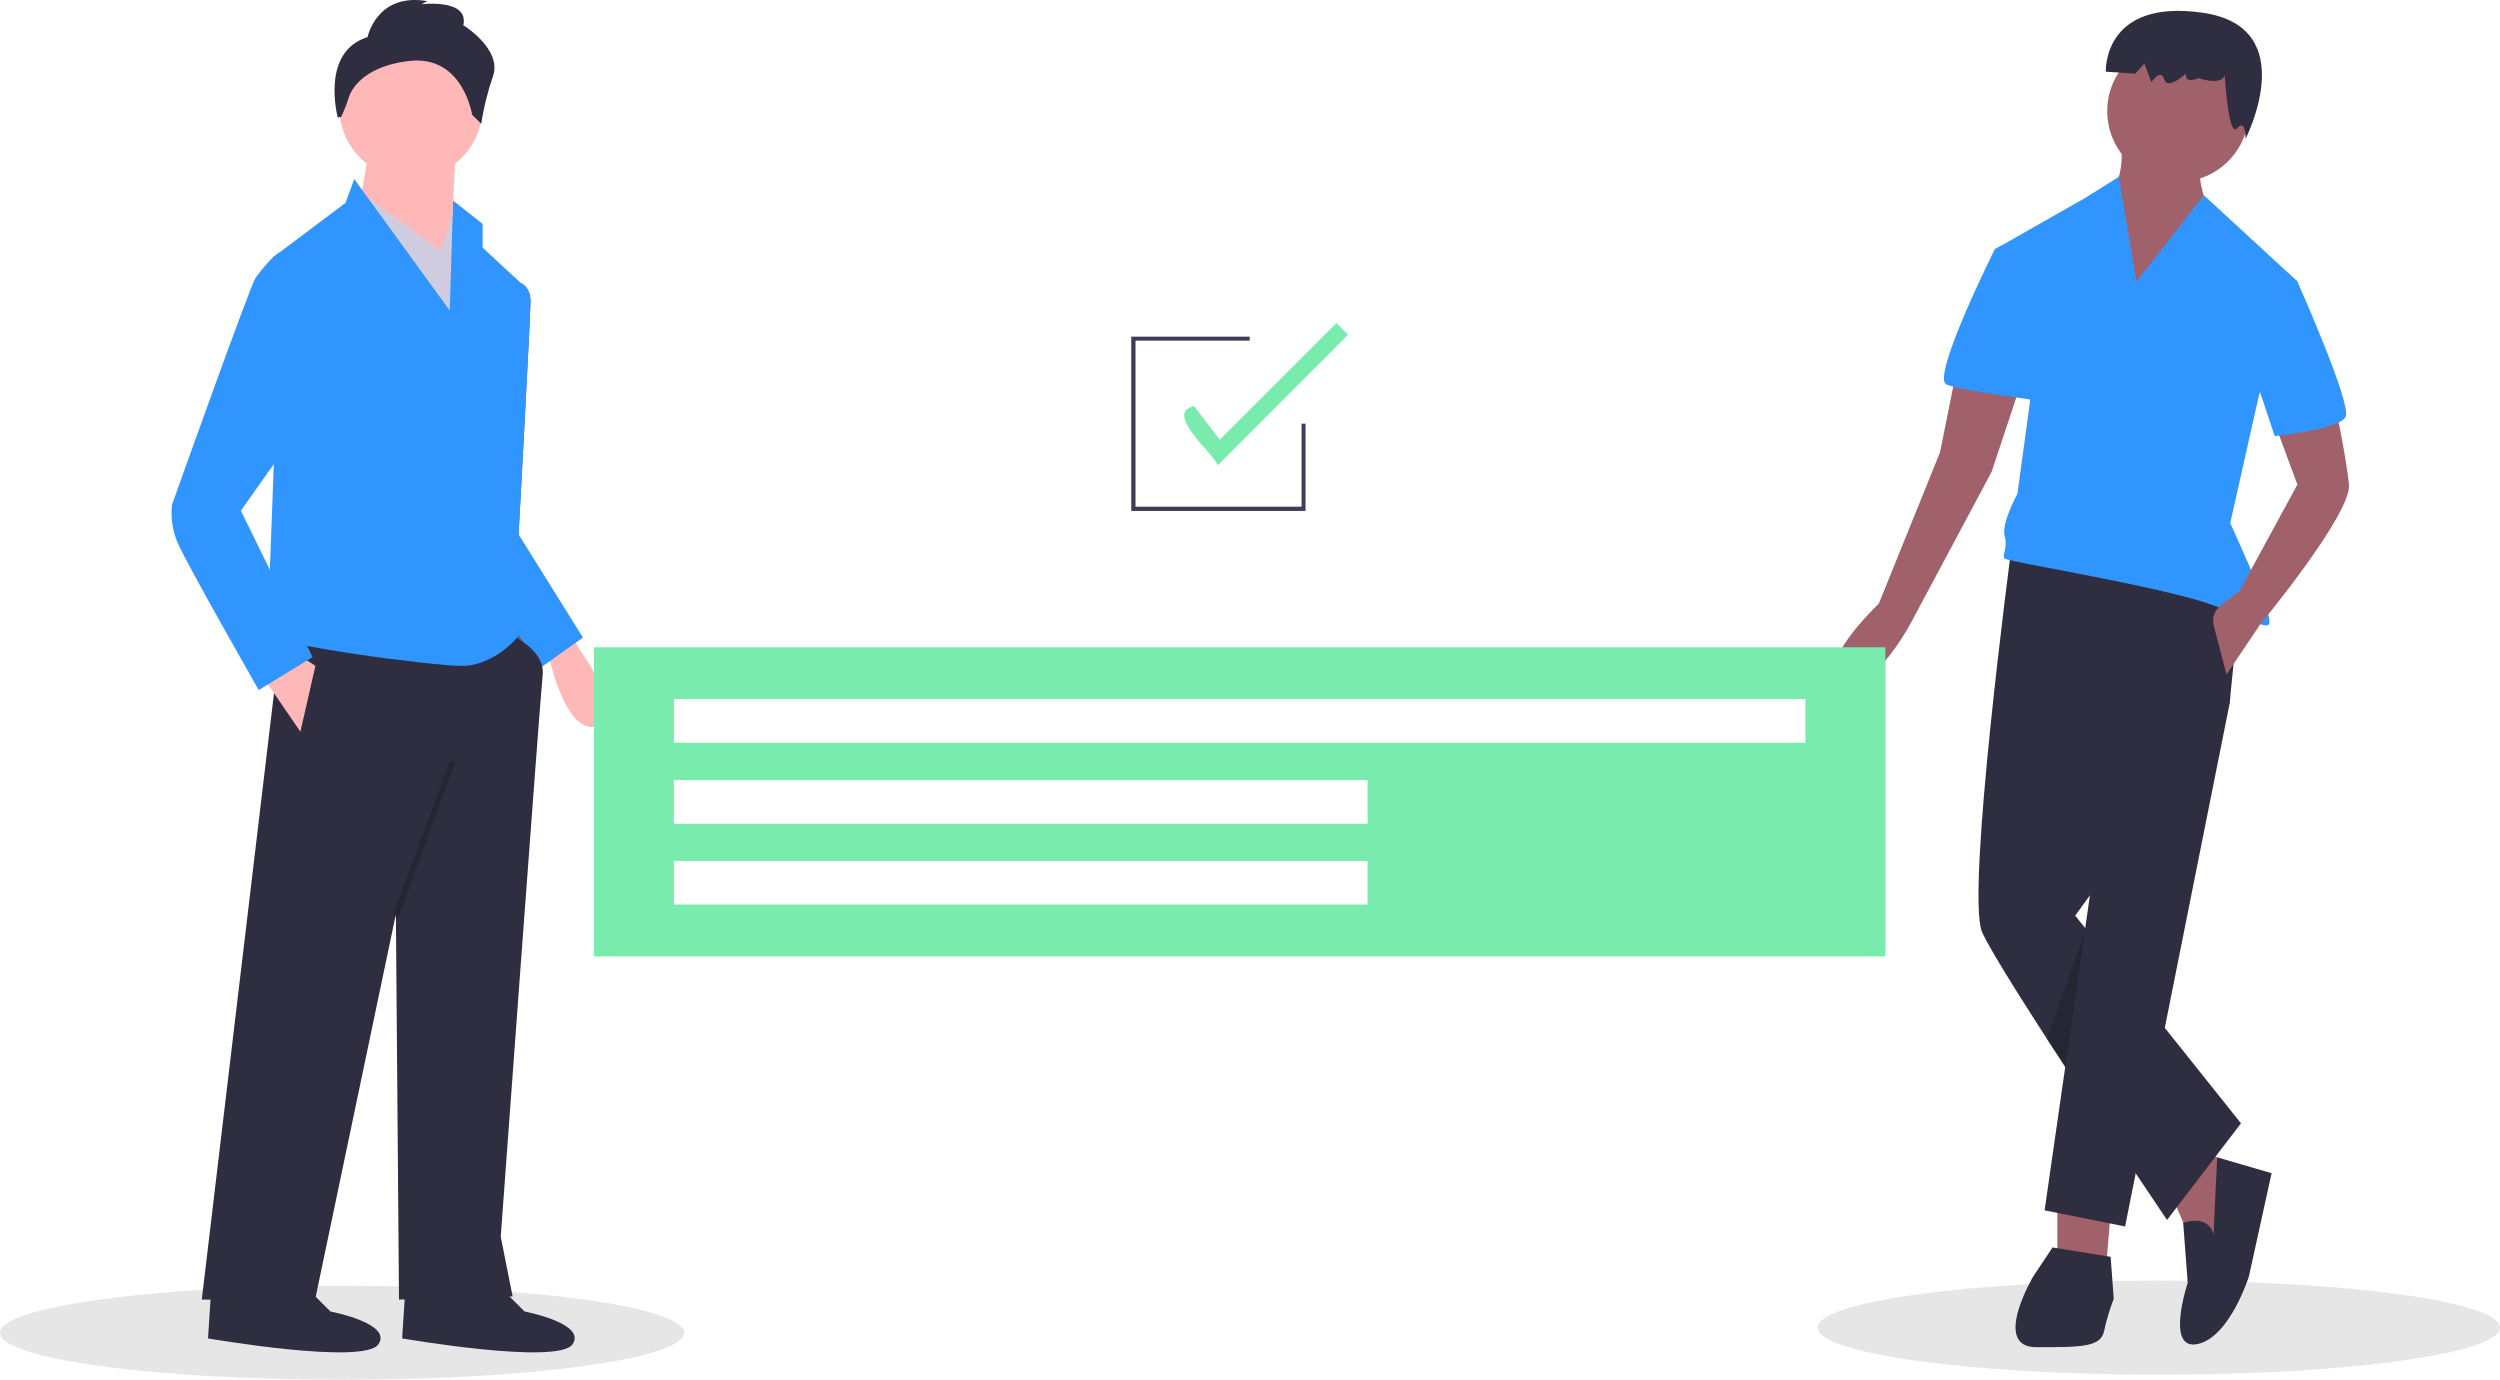 <?xml version="1.0" encoding="utf-8"?>
<!-- Generator: Adobe Illustrator 24.0.1, SVG Export Plug-In . SVG Version: 6.00 Build 0)  -->
<svg version="1.1" id="ae50b0f8-1e91-4a07-b038-015d07e00e48"
	 xmlns="http://www.w3.org/2000/svg" xmlns:xlink="http://www.w3.org/1999/xlink" x="0px" y="0px" viewBox="0 0 882.2 486.9"
	 style="enable-background:new 0 0 882.2 486.9;" xml:space="preserve">
<style type="text/css">
	.st0{fill:#E6E6E6;}
	.st1{fill:#FFB8B8;}
	.st2{fill:#575A89;}
	.st3{fill:#3195FF;}
	.st4{fill:#2F2E41;}
	.st5{fill:#CFCCE0;}
	.st6{opacity:0.2;enable-background:new    ;}
	.st7{fill:#A0616A;}
	.st8{fill:#78EBAD;}
	.st9{fill:#3F3D56;}
</style>
<title>team_goals</title>
<ellipse class="st0" cx="761.8" cy="468.5" rx="120.4" ry="16.6"/>
<ellipse class="st0" cx="120.7" cy="470.3" rx="120.7" ry="16.6"/>
<path class="st1" d="M201.2,222.6l3.1,6.4c0,0,17.6,23.5,6.7,27.2s-16.7-22.3-16.7-22.3l-2.9-3.6L201.2,222.6z"/>
<path class="st2" d="M180.9,101.1l2.9-1.2c0,0,3.4,1.2,3.4,6.5s-4.2,82.2-4.2,82.2l8.4,42.2l-11.6,2.1l-17.9-39L180.9,101.1z"/>
<path class="st3" d="M180.9,101.1l2.9-1.2c0,0,3.4,1.2,3.4,6.5s-4.2,82.2-4.2,82.2l22.7,36.4l-14.8,10.5l-29-41.6L180.9,101.1z"/>
<path class="st4" d="M178.8,223.4c0,0,13.7,5.3,12.7,14.8s-14.8,198.2-14.8,198.2l4.2,21.1l-40.1,1.1l-1.1-136l-28.5,136H71.2
	l28.5-239.3L178.8,223.4z"/>
<path class="st4" d="M175.6,453.3l9.5,9.5c0,0,22.1,4.2,16.9,11.6s-60.1-2.1-60.1-2.1l1.1-16.9L175.6,453.3z"/>
<path class="st4" d="M107.1,453.3l9.5,9.5c0,0,22.1,4.2,16.9,11.6s-60.1-2.1-60.1-2.1l1.1-16.9L107.1,453.3z"/>
<circle class="st1" cx="145" cy="37.8" r="25.3"/>
<polygon class="st1" points="160.8,52.6 158.7,95.8 126.1,76.9 130.3,52.6 "/>
<polygon class="st5" points="125,66.3 155.6,88.5 160.8,72.6 170.3,97.9 165.1,143.3 "/>
<path class="st3" d="M125,63.2l33.7,46.4l1.2-38.8l10.4,8.2v8.4l14.8,13.7l-5.3,52.7l-1.1,62.2c0,0,6.3,5.3,4.2,8.4
	S172.4,235,163,235s-68.5-7.4-68.5-11.6s2.1-59,2.1-59V90.6l25.3-19L125,63.2z"/>
<polygon class="st1" points="92.3,238.2 106,258.2 111.3,235 105,230.8 "/>
<rect x="120.4" y="295.2" transform="matrix(0.346 -0.938 0.938 0.346 -180.048 334.015)" class="st6" width="58.5" height="2.1"/>
<path class="st4" d="M129.7,13.1c0,0,3.2-15.8,21.1-12.7l-2.1,1.1c0,0,16.9-2.1,14.8,7.4c0,0,13.7,8.4,10.5,17.9
	c-1.9,5.5-3.3,11.1-4.2,16.9l-3.2-3.2c0,0-3.2-21.1-22.1-19c-14.2,1.6-20,8.3-21.5,13.1c-0.7,2.3-1.6,4.5-2.6,6.6l-1.2,0.3
	C119.2,41.5,112.9,18.3,129.7,13.1z"/>
<path class="st3" d="M108.1,89.5l-9.6-0.4l-2,1.5c-2.3,2.3-4.4,4.8-6.3,7.4c-2.1,3.2-29.5,80.1-29.5,80.1c-0.5,4.7,0.2,9.4,2.1,13.7
	c3.2,7.4,28.5,51.7,28.5,51.7l19-11.6l-25.3-51.7l17.9-25.3L108.1,89.5z"/>
<polygon class="st7" points="726,420.3 726,448.7 743.1,448.7 745.4,420.3 "/>
<polygon class="st7" points="766.4,422 773.2,437.9 784.5,442.5 786.8,410.7 777.7,406.1 "/>
<path class="st4" d="M781.1,435.7c0,0-1-7.2-10.7-4.2l1.6,21.2c0,0-8,23.9,3.4,21.6s18.2-23.9,18.2-23.9l8-36.4l-19.2-5.6
	L781.1,435.7z"/>
<path class="st4" d="M709.6,194.8c0,0-15.9,120.4-10.2,134s65.3,101.7,65.3,101.7l26.1-34.1l-58.5-73.3l54.5-75l4.5-45.4
	L709.6,194.8z"/>
<polygon class="st4" points="772.1,238 787,245.9 786.8,248.2 749.9,432.8 721.5,427.1 740.2,297.1 "/>
<path class="st4" d="M724.3,440.2l-6.8,10.2c0,0-14.8,25,1.1,25s22.7,0,23.9-5.7c0.8-3.9,2-7.7,3.4-11.4l-1.1-14.8L724.3,440.2z"/>
<circle class="st7" cx="768.6" cy="39.2" r="25"/>
<path class="st7" d="M748.2,47.1c0,0,3.4,19.3-6.8,22.7s12.5,48.8,12.5,48.8L780,75.5c0,0-6.8-14.8-2.3-21.6L748.2,47.1z"/>
<path class="st3" d="M753.9,99.4l-6.2-37l-12,7.5L703.9,88l12.5,53.4l-4.5,32.9c0,0-5.7,10.2-4.5,14.8s-1.1,6.8,0,8s57.9,10.2,75,17
	s19.3,9.1,18.2,3.4s-13.6-32.9-13.6-32.9l10.2-45.4l13.6-39.8l-33.1-30.5L753.9,99.4z"/>
<path class="st7" d="M802.7,149.4l8,21.6l-20.4,37.5l-6.7,5.2c-2.2,1.7-3.1,4.5-2.4,7.1l4.5,17.2l11.9-17.7c0,0,32.4-39.1,31.3-49.4
	s-4.5-26.1-4.5-26.1L802.7,149.4z"/>
<path class="st7" d="M690.3,131.2l-5.7,28.4L663,213c0,0-23.9,22.7-12.5,27.3s25-22.7,25-22.7l27.3-51.1l10.2-30.7L690.3,131.2z"/>
<path class="st3" d="M798.2,97.1l9.1-0.8l3.4,3.1c0,0,19.3,43.2,17,47.7s-25,6.8-25,6.8l-9.1-27.3L798.2,97.1z"/>
<path class="st3" d="M711.8,89.2l-5.6-2.5l-2.3,1.3c0,0-22.7,45.4-17,47.7s32.9,5.7,32.9,5.7L711.8,89.2z"/>
<polygon class="st6" points="735.7,328.6 728.8,376.7 722.3,366.8 "/>
<path class="st4" d="M784.9,24.4c0,0,2.5,6.6-9.2,3.2c0,0-4.6,2.3-4.4-1.6c0,0-6.4,6-7.6,2s-4.5,1-4.5,1l-2.5-6.6l-3.2,3.6
	l-10.4-0.7c0,0-1.2-25.9,34.2-20.8S792.4,49,792.4,49s0.2-7.3-3-3.7S784.9,24.4,784.9,24.4z"/>
<path class="st8" d="M209.6,228.4v109.1h455.7V228.4H209.6z M482.6,319.2H237.8v-15.4h244.8V319.2z M482.6,290.7H237.8v-15.4h244.8
	V290.7z M637.1,262.1H237.8v-15.4h399.3V262.1z"/>
<polygon class="st9" points="460.7,180.3 399.2,180.3 399.2,118.8 441,118.8 441,120.2 400.7,120.2 400.7,178.8 459.3,178.8 
	459.3,149.5 460.7,149.5 "/>
<path class="st8" d="M429.7,164.2c-1.4-4.2-19.2-18.5-8.3-20.9l9,11.9l41.2-41.2l4.1,4.1L429.7,164.2z"/>
</svg>
